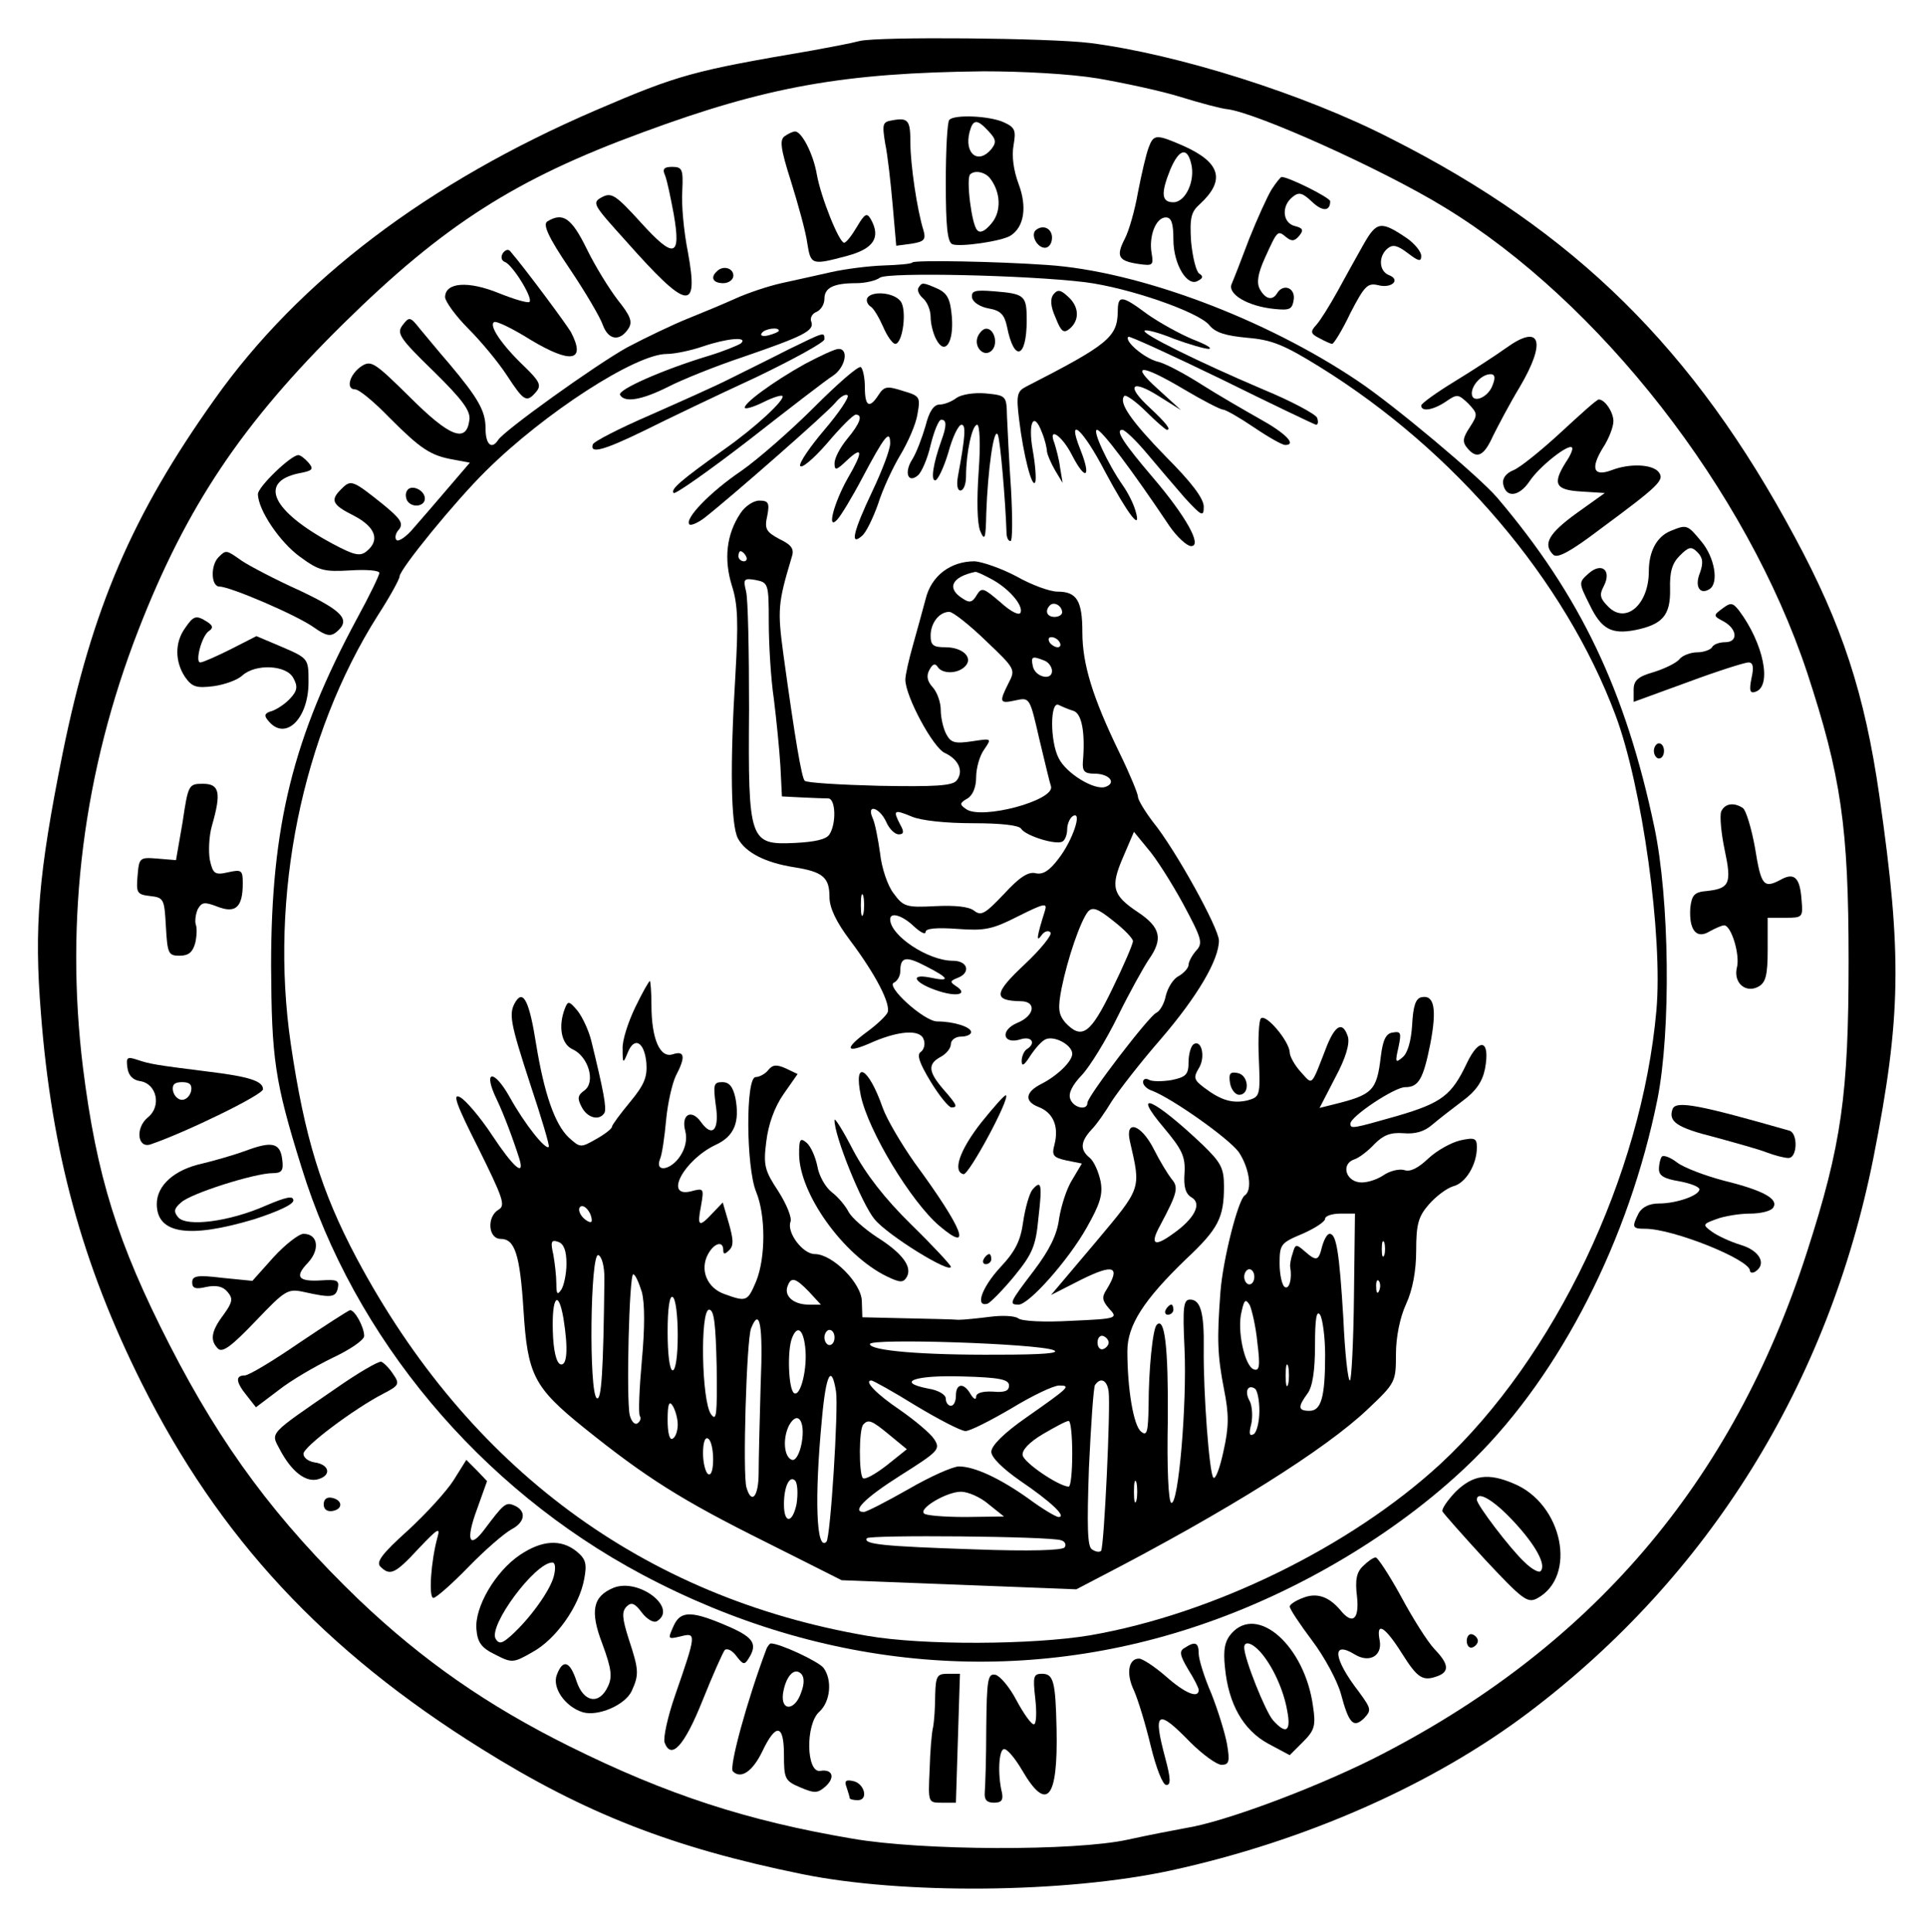 <?xml version="1.0" standalone="no"?>
<!DOCTYPE svg PUBLIC "-//W3C//DTD SVG 20010904//EN" "http://www.w3.org/TR/2001/REC-SVG-20010904/DTD/svg10.dtd">
<svg xmlns="http://www.w3.org/2000/svg" version="1.0" width="381" height="382" viewBox="0 0 381 382" preserveAspectRatio="xMidYMid meet">

<g transform="translate(0,382) scale(0.1,-0.1)" fill="#000000" stroke="none">
<path d="M1700 3739 c-19 -5 -62 -13 -95 -19 -234 -40 -262 -47 -427 -118 -332 -143 -587 -336 -754 -572 -163 -229 -242 -414 -300 -699 -48 -239 -57 -344 -43 -516 21 -272 81 -494 199 -730 153 -306 360 -529 673 -724 203 -127 377 -195 632 -247 200 -41 522 -38 730 7 266 58 519 170 708 313 356 269 592 650 681 1096 55 278 57 402 12 715 -29 203 -74 340 -168 514 -199 371 -434 603 -798 787 -171 88 -422 167 -595 189 -80 10 -417 13 -455 4z m470 -74 c52 -9 127 -25 165 -37 39 -12 80 -23 92 -24 57 -7 305 -118 429 -194 307 -187 597 -559 717 -920 67 -204 82 -305 82 -570 0 -265 -14 -364 -82 -575 -147 -458 -429 -787 -860 -1004 -121 -60 -293 -124 -368 -136 -22 -4 -74 -14 -115 -23 -104 -23 -408 -22 -545 2 -207 35 -367 87 -560 183 -161 80 -289 169 -415 289 -163 157 -271 302 -374 503 -104 203 -145 335 -172 550 -36 294 1 586 110 866 95 244 205 408 405 605 198 195 340 286 591 378 246 91 398 118 675 121 76 0 170 -5 225 -14z"/>
<path d="M1764 3582 c-19 -3 -20 -7 -14 -45 5 -23 11 -78 15 -123 l7 -80 30 4 c25 4 29 8 24 26 -13 41 -26 132 -26 173 0 45 -4 51 -36 45z"/>
<path d="M1877 3583 c-4 -3 -7 -59 -7 -124 0 -85 3 -118 13 -122 15 -6 98 6 115 17 27 17 33 57 16 102 -10 27 -14 55 -10 77 5 29 3 35 -19 45 -28 13 -98 16 -108 5z m78 -23 c15 -16 15 -22 5 -35 -26 -31 -54 -9 -43 34 7 26 15 26 38 1z m2 -92 c22 -28 23 -66 4 -89 -13 -16 -23 -21 -29 -14 -11 11 -22 101 -14 110 9 9 29 5 39 -7z"/>
<path d="M1552 3551 c-11 -7 -9 -24 12 -90 14 -45 29 -99 32 -121 7 -44 8 -45 79 -26 52 14 67 36 47 72 -8 14 -12 12 -28 -15 -10 -17 -21 -31 -25 -31 -10 0 -46 90 -54 135 -7 41 -30 85 -43 85 -4 0 -13 -4 -20 -9z"/>
<path d="M2271 3528 c-5 -13 -14 -52 -21 -88 -6 -35 -18 -77 -26 -92 -18 -35 -13 -44 27 -50 28 -4 30 -3 26 21 -6 33 8 71 28 71 11 0 15 -11 15 -44 0 -49 28 -95 49 -81 10 5 10 9 2 14 -6 4 -13 32 -16 63 -3 47 0 59 17 74 51 47 42 82 -31 115 -55 24 -60 24 -70 -3z m84 -31 c9 -34 -11 -77 -35 -77 -24 0 -25 18 -6 65 17 40 33 45 41 12z"/>
<path d="M1315 3473 c4 -10 11 -44 17 -76 15 -86 1 -90 -65 -17 -50 55 -58 60 -77 50 -20 -11 -18 -14 47 -86 123 -139 145 -142 123 -22 -8 40 -13 94 -11 121 2 42 0 47 -20 47 -16 0 -20 -4 -14 -17z"/>
<path d="M2514 3445 c-8 -13 -28 -57 -44 -97 -15 -40 -31 -81 -35 -90 -8 -20 33 -44 85 -49 30 -3 35 -1 38 19 3 23 -21 32 -33 12 -9 -15 -23 -12 -34 8 -7 13 -4 31 10 62 25 55 25 55 42 41 11 -9 17 -8 26 3 9 11 7 15 -9 19 -24 6 -27 39 -5 57 13 11 20 9 39 -9 21 -20 36 -19 36 1 0 7 -82 48 -96 48 -2 0 -11 -11 -20 -25z"/>
<path d="M1082 3382 c-9 -6 2 -31 44 -93 31 -46 61 -97 66 -112 11 -30 34 -33 51 -6 8 13 3 25 -21 55 -17 22 -45 67 -62 102 -30 61 -47 73 -78 54z"/>
<path d="M2695 3335 c-14 -25 -37 -66 -51 -92 -15 -27 -33 -56 -41 -65 -13 -14 -12 -18 6 -27 11 -6 22 -11 25 -11 3 0 20 27 36 61 28 54 34 60 55 55 27 -7 45 11 21 20 -20 8 -21 38 -2 53 10 8 19 6 40 -10 21 -16 26 -17 26 -5 0 8 -12 23 -27 34 -53 36 -61 35 -88 -13z"/>
<path d="M2047 3364 c-9 -10 4 -34 19 -34 8 0 14 9 14 20 0 19 -19 27 -33 14z"/>
<path d="M994 3319 c-4 -7 -3 -14 4 -17 15 -5 56 -71 49 -79 -3 -3 -30 5 -60 17 -61 25 -107 22 -107 -8 1 -9 21 -37 46 -62 25 -25 59 -66 76 -92 34 -52 39 -55 58 -33 11 13 7 21 -24 51 -45 43 -70 81 -59 87 4 3 37 -13 72 -35 80 -48 110 -43 80 15 -10 17 -90 125 -120 160 -4 5 -10 3 -15 -4z"/>
<path d="M1804 3301 c-2 -3 -28 -5 -57 -6 -30 -1 -76 -7 -103 -13 -27 -6 -71 -16 -99 -22 -27 -6 -68 -20 -90 -30 -22 -10 -65 -28 -95 -40 -30 -12 -84 -38 -120 -57 -63 -35 -244 -165 -255 -183 -13 -20 -25 -9 -25 23 0 34 -14 59 -72 128 -21 24 -46 55 -58 69 -19 24 -21 24 -34 7 -12 -16 -7 -25 61 -91 58 -57 74 -79 71 -97 -6 -46 -39 -33 -118 46 -69 68 -76 73 -95 61 -24 -16 -32 -46 -13 -46 8 0 38 -25 68 -56 62 -62 81 -75 127 -83 l32 -6 -42 -49 c-23 -27 -54 -63 -69 -80 -14 -17 -30 -28 -34 -24 -4 4 -2 14 5 21 9 12 3 21 -31 49 -60 48 -64 50 -82 32 -24 -23 -20 -32 24 -54 42 -22 52 -48 25 -70 -13 -11 -25 -8 -68 15 -119 64 -147 122 -66 139 27 5 30 8 19 21 -7 8 -16 15 -20 15 -15 0 -80 -63 -80 -77 0 -31 43 -95 83 -124 38 -28 48 -30 100 -27 31 2 57 0 57 -5 0 -5 -20 -46 -44 -90 -127 -236 -170 -410 -170 -687 1 -184 7 -228 60 -398 104 -338 353 -635 674 -806 359 -191 752 -224 1119 -94 196 69 388 187 525 322 172 170 307 435 363 712 27 136 24 395 -6 538 -57 271 -147 459 -311 652 -35 41 -204 183 -276 231 -183 123 -433 217 -614 229 -99 7 -261 10 -266 5z m341 -39 c87 -11 225 -59 246 -85 12 -15 33 -21 75 -25 49 -4 73 -14 144 -58 266 -165 484 -421 584 -688 53 -141 94 -438 81 -584 -29 -327 -201 -687 -427 -897 -178 -164 -450 -297 -693 -339 -114 -19 -331 -20 -440 -1 -443 76 -789 332 -1010 747 -70 132 -103 240 -130 423 -43 293 22 611 172 848 24 37 43 72 43 77 0 14 110 149 171 209 116 115 296 231 357 231 16 0 49 7 72 15 47 16 90 20 75 6 -6 -4 -35 -16 -65 -25 -89 -27 -180 -67 -174 -77 9 -16 43 -10 95 16 27 14 94 41 148 59 119 41 142 52 135 70 -3 7 2 16 10 19 9 4 16 15 16 26 0 22 18 31 63 31 18 0 39 5 47 11 17 11 289 5 405 -9z m-605 -96 c0 -2 -9 -6 -20 -9 -11 -3 -18 -1 -14 4 5 9 34 13 34 5z"/>
<path d="M1816 3251 c-3 -5 1 -14 9 -21 8 -7 15 -23 15 -37 0 -13 5 -33 11 -44 17 -33 35 -7 31 44 -3 36 -9 47 -28 56 -30 13 -31 13 -38 2z"/>
<path d="M1922 3231 c2 -9 16 -18 33 -21 23 -4 31 -12 36 -36 14 -71 39 -63 39 13 0 49 -4 52 -65 57 -38 3 -45 1 -43 -13z"/>
<path d="M2083 3238 c-7 -9 -6 -24 4 -46 11 -28 16 -32 28 -22 20 17 19 44 -4 64 -14 13 -20 14 -28 4z"/>
<path d="M1715 3231 c-3 -5 0 -13 6 -17 6 -3 17 -22 25 -40 8 -19 19 -34 24 -34 15 0 24 69 10 85 -14 17 -56 20 -65 6z"/>
<path d="M2210 3203 c-1 -50 -20 -65 -182 -148 -17 -9 -19 -17 -13 -65 8 -68 26 -139 32 -123 2 6 0 34 -5 62 -10 56 2 79 18 36 6 -14 10 -32 10 -38 1 -7 8 -23 16 -37 l15 -25 -5 30 c-2 17 -8 38 -11 48 -14 35 15 16 35 -24 27 -52 38 -43 16 12 -28 70 5 41 49 -44 45 -84 73 -121 60 -77 -4 14 -15 36 -25 50 -30 43 -61 110 -51 110 9 0 68 -78 143 -190 15 -22 35 -40 43 -40 23 0 -11 60 -75 135 -58 68 -76 95 -61 95 5 0 27 -21 48 -46 21 -25 55 -65 75 -88 34 -37 38 -39 38 -18 0 16 -24 48 -75 99 -69 71 -94 107 -82 120 3 3 23 -11 43 -31 20 -20 39 -36 41 -36 9 0 0 12 -34 44 -48 44 -36 57 19 22 l43 -27 -45 41 c-57 51 -35 51 51 0 37 -22 72 -40 77 -40 5 0 33 -16 61 -35 28 -19 56 -35 62 -35 24 0 0 24 -51 52 -30 17 -82 47 -115 68 -33 21 -72 42 -87 45 -26 7 -66 41 -57 49 2 2 85 -36 184 -84 99 -49 183 -89 187 -90 4 0 5 6 2 14 -3 7 -51 33 -107 56 -129 55 -240 110 -234 116 2 3 29 -4 58 -16 30 -11 61 -20 69 -20 8 1 -6 9 -32 19 -26 11 -66 33 -90 50 -51 38 -58 38 -58 4z"/>
<path d="M1933 3154 c-8 -21 13 -42 28 -27 13 13 5 43 -11 43 -6 0 -13 -7 -17 -16z"/>
<path d="M1559 3129 c-35 -18 -86 -43 -114 -57 -27 -14 -99 -46 -160 -73 -60 -26 -111 -52 -113 -58 -6 -19 21 -12 103 28 44 22 142 69 218 104 75 36 137 70 137 76 0 15 1 15 -71 -20z"/>
<path d="M1591 3100 c-63 -35 -124 -80 -118 -87 3 -2 19 3 37 12 18 9 34 14 37 12 6 -7 -54 -63 -117 -107 -84 -60 -105 -78 -98 -85 3 -3 70 44 149 105 78 61 153 119 166 127 24 16 32 53 11 53 -7 0 -37 -14 -67 -30z"/>
<path d="M1610 3015 c-46 -46 -111 -103 -144 -126 -62 -42 -113 -95 -103 -106 3 -3 17 3 30 13 50 39 243 208 259 228 9 11 20 18 24 14 3 -4 -17 -34 -46 -68 -28 -33 -50 -65 -48 -71 2 -7 26 13 53 44 27 32 52 57 57 57 15 0 8 -18 -17 -48 -14 -17 -25 -38 -25 -48 0 -15 3 -15 25 6 31 29 32 17 1 -36 -27 -48 -42 -104 -21 -82 7 7 30 45 50 83 44 83 55 97 55 68 0 -12 -16 -54 -35 -94 -38 -80 -45 -110 -21 -89 8 6 22 35 32 63 9 29 29 72 44 97 15 25 31 61 34 81 6 34 5 36 -29 46 -31 10 -37 9 -48 -8 -18 -28 -27 -23 -27 15 0 19 -4 37 -8 40 -5 3 -46 -33 -92 -79z"/>
<path d="M1891 3033 c-9 -7 -24 -13 -33 -13 -12 0 -21 -14 -28 -42 -7 -24 -18 -53 -26 -66 -17 -26 -9 -49 11 -32 7 6 19 33 25 60 7 28 16 50 21 50 11 0 11 -12 0 -42 -16 -45 -21 -78 -12 -78 5 0 17 25 26 55 8 30 20 55 26 55 9 0 8 -21 -7 -102 -3 -17 -1 -28 5 -28 6 0 11 12 11 28 0 46 12 102 22 102 5 0 7 -38 3 -92 -4 -57 -3 -103 3 -118 9 -21 11 -16 12 35 3 85 15 173 23 155 5 -13 15 -132 17 -192 0 -10 3 -18 8 -18 4 0 4 46 1 102 -4 57 -7 122 -8 144 -1 41 -1 42 -42 46 -23 2 -48 -2 -58 -9z"/>
<path d="M1464 2805 c-28 -42 -33 -91 -17 -143 12 -37 13 -73 7 -177 -11 -179 -9 -297 5 -323 15 -28 54 -48 111 -57 57 -9 70 -20 70 -59 0 -21 13 -49 41 -86 51 -68 80 -125 74 -142 -3 -7 -21 -24 -40 -38 -45 -33 -44 -44 3 -24 57 26 101 29 108 9 4 -9 1 -20 -5 -25 -9 -5 -4 -21 19 -59 17 -28 36 -51 41 -51 13 0 12 4 -16 36 -30 35 -31 50 -5 64 11 6 20 17 20 25 0 8 9 15 20 15 11 0 20 4 20 9 0 10 -34 21 -67 21 -26 0 -104 71 -85 77 6 3 12 13 12 22 0 29 11 31 51 10 47 -24 49 -31 7 -22 -42 8 -29 -12 18 -27 37 -12 59 -6 34 10 -12 8 -12 10 3 16 27 10 21 34 -9 34 -49 0 -124 50 -124 82 0 15 24 8 47 -14 13 -12 23 -17 23 -11 0 7 22 9 63 6 54 -4 69 -1 120 25 52 26 58 27 53 11 -16 -51 -18 -64 -7 -49 5 8 14 11 18 6 4 -4 -19 -33 -51 -63 -61 -57 -63 -72 -8 -73 32 0 28 -29 -7 -43 -35 -15 -28 -44 8 -32 21 6 30 -8 11 -20 -5 -3 -10 -14 -10 -23 0 -12 5 -9 17 10 10 15 23 30 31 33 18 7 52 -12 52 -29 0 -15 -30 -44 -62 -60 -31 -16 -33 -34 -5 -45 29 -11 41 -38 32 -74 -6 -22 -3 -26 24 -32 l30 -6 -19 -32 c-11 -17 -22 -52 -26 -77 -4 -32 -19 -62 -50 -103 -48 -63 -50 -67 -30 -67 20 0 98 87 135 153 26 46 32 65 27 91 -4 19 -13 39 -21 46 -20 16 -19 32 3 56 10 10 28 36 40 56 13 20 56 76 97 123 73 85 115 157 115 195 0 24 -86 180 -130 234 -16 21 -30 44 -30 50 0 6 -16 45 -36 86 -54 111 -74 177 -74 240 0 62 -11 80 -49 80 -15 0 -51 13 -81 30 -30 16 -68 29 -83 30 -48 0 -86 -29 -97 -75 -6 -22 -17 -63 -25 -91 -8 -28 -15 -59 -15 -68 0 -33 55 -135 78 -145 28 -13 38 -37 23 -55 -9 -10 -43 -12 -153 -10 -77 2 -144 6 -147 10 -6 6 -19 82 -42 249 -12 89 -11 102 16 192 6 17 1 25 -24 37 -26 14 -30 20 -24 46 5 26 2 30 -16 30 -11 0 -28 -11 -37 -25z m11 -85 c3 -5 1 -10 -4 -10 -6 0 -11 5 -11 10 0 6 2 10 4 10 3 0 8 -4 11 -10z m483 -44 c35 -18 65 -52 60 -67 -2 -7 -18 0 -40 20 -34 29 -37 30 -47 14 -8 -14 -14 -16 -27 -7 -33 20 -23 43 24 53 2 1 15 -5 30 -13z m-438 -86 c0 -43 4 -112 10 -152 5 -40 11 -100 13 -133 l3 -60 39 -2 c22 -1 46 -2 53 -2 14 -1 16 -49 2 -71 -6 -10 -29 -15 -69 -17 -89 -4 -92 3 -90 264 0 115 -2 220 -6 234 -6 24 -4 26 19 22 25 -5 26 -7 26 -83z m580 19 c0 -5 -7 -9 -15 -9 -15 0 -20 12 -9 23 8 8 24 -1 24 -14z m-151 -56 c59 -56 59 -57 45 -84 -19 -38 -18 -41 14 -34 28 6 28 6 47 -77 11 -46 21 -88 23 -93 8 -28 -138 -67 -168 -45 -13 9 -13 12 3 21 10 6 17 22 17 42 0 18 7 43 16 55 15 22 15 22 -24 16 -34 -5 -42 -3 -51 14 -6 11 -11 33 -11 48 0 15 -7 35 -16 45 -11 12 -13 23 -6 35 6 11 11 13 16 5 9 -14 39 -14 54 1 17 17 -4 38 -39 38 -24 0 -29 4 -29 23 0 25 17 47 37 47 7 0 40 -26 72 -57z m146 -3 c3 -5 2 -10 -4 -10 -5 0 -13 5 -16 10 -3 6 -2 10 4 10 5 0 13 -4 16 -10z m-31 -36 c9 -3 16 -13 16 -21 0 -20 -34 -12 -38 10 -4 19 -1 20 22 11z m59 -100 c16 -6 23 -43 18 -101 -1 -18 3 -23 23 -23 29 0 44 -18 22 -26 -21 -8 -78 26 -93 57 -17 33 -17 113 0 105 6 -3 20 -9 30 -12z m-371 -219 c6 -14 17 -25 25 -25 10 0 11 5 3 19 -15 29 -13 31 23 16 19 -8 68 -13 121 -13 55 0 91 -4 95 -11 9 -14 70 -33 82 -25 5 3 9 14 9 24 0 10 5 22 11 26 20 12 0 -48 -28 -84 -18 -24 -31 -32 -45 -29 -14 4 -32 -7 -63 -41 -37 -39 -45 -44 -59 -33 -10 8 -37 11 -77 9 -57 -3 -63 -1 -82 25 -12 15 -24 51 -27 80 -4 28 -10 60 -15 70 -12 28 14 20 27 -8z m587 -162 c37 -69 40 -78 26 -93 -8 -9 -15 -22 -15 -28 0 -6 -9 -16 -19 -22 -11 -5 -22 -23 -26 -39 -3 -16 -12 -31 -19 -34 -14 -6 -136 -165 -136 -178 0 -16 -28 -10 -34 8 -4 11 4 27 23 47 16 17 48 69 71 116 23 47 51 97 61 112 29 41 24 64 -21 94 -51 34 -55 50 -29 110 l21 49 27 -33 c16 -18 47 -67 70 -109z m-632 -20 c-3 -10 -5 -2 -5 17 0 19 2 27 5 18 2 -10 2 -26 0 -35z m533 -54 c0 -6 -18 -48 -41 -95 -43 -89 -60 -101 -93 -66 -13 16 -15 27 -7 68 12 59 37 132 52 151 9 10 19 7 50 -18 22 -17 39 -35 39 -40z"/>
<path d="M1256 1828 c-14 -29 -26 -66 -25 -82 0 -30 1 -30 10 -8 13 33 33 22 37 -20 2 -28 -4 -43 -32 -77 -20 -24 -36 -46 -36 -49 0 -4 -14 -15 -32 -25 -30 -17 -31 -17 -54 4 -27 26 -48 86 -64 184 -13 83 -25 108 -40 85 -15 -24 -12 -40 29 -166 22 -66 38 -120 36 -122 -6 -7 -47 44 -77 98 -32 57 -54 54 -26 -4 14 -29 33 -80 45 -118 11 -37 -13 -15 -54 47 -23 35 -52 69 -63 75 -16 9 -9 -12 36 -101 48 -97 54 -113 40 -121 -24 -14 -21 -58 4 -58 28 0 38 -31 45 -140 8 -129 20 -153 119 -233 123 -99 194 -144 361 -227 l149 -75 232 -9 232 -9 46 24 c253 131 447 253 530 332 55 52 56 54 56 109 0 34 8 73 20 99 13 28 20 66 20 106 0 51 4 67 25 91 14 16 35 32 48 36 25 6 47 43 47 77 0 18 -4 20 -32 14 -18 -4 -47 -20 -64 -36 -20 -19 -36 -27 -47 -23 -10 3 -29 -1 -43 -11 -14 -9 -35 -15 -47 -13 -27 4 -35 36 -10 45 10 3 28 17 41 31 17 17 31 23 57 21 23 -2 41 3 57 17 13 11 40 32 60 47 26 19 39 38 44 63 11 58 -11 64 -36 11 -30 -63 -49 -78 -138 -104 -88 -25 -92 -26 -92 -15 0 14 87 72 108 72 27 0 36 16 50 86 13 68 8 97 -17 92 -12 -2 -17 -17 -19 -55 -2 -32 -9 -56 -19 -64 -14 -12 -15 -10 -8 20 6 29 5 32 -12 29 -13 -2 -19 -15 -23 -48 -8 -67 -16 -75 -93 -94 l-28 -7 31 60 c21 39 29 67 25 81 -10 30 -24 24 -41 -17 -33 -85 -28 -79 -52 -53 -12 13 -22 31 -22 39 -1 22 -47 77 -57 67 -4 -4 -6 -41 -4 -81 3 -72 2 -74 -22 -81 -30 -7 -53 0 -86 25 -20 15 -22 20 -11 38 14 22 6 58 -10 48 -5 -3 -10 -19 -10 -35 0 -25 -5 -30 -34 -36 -19 -3 -39 -3 -45 1 -6 3 -11 1 -11 -5 0 -6 8 -14 18 -17 41 -16 151 -94 171 -121 21 -31 28 -76 12 -86 -13 -9 -43 -126 -48 -191 -7 -93 -6 -125 7 -192 10 -50 10 -74 -1 -123 -7 -33 -16 -57 -20 -52 -8 8 -20 168 -19 255 1 70 -6 97 -27 97 -13 0 -15 -14 -11 -97 5 -110 -12 -309 -26 -305 -6 1 -9 72 -7 165 1 142 -6 204 -22 187 -8 -8 -16 -90 -16 -159 -1 -53 -3 -62 -15 -52 -15 12 -27 85 -27 159 0 51 32 101 116 182 64 60 75 82 75 144 0 36 -6 47 -42 82 -97 92 -143 112 -77 34 36 -43 43 -57 41 -90 -2 -27 2 -41 14 -48 21 -12 6 -42 -37 -72 -37 -27 -46 -21 -25 17 34 64 37 75 22 92 -7 9 -23 35 -35 59 -25 49 -57 59 -47 15 22 -96 24 -90 -69 -201 l-87 -103 61 31 c63 31 77 26 49 -20 -10 -15 -9 -22 5 -38 18 -19 16 -20 -75 -24 -52 -3 -98 -1 -105 5 -7 5 -32 6 -55 3 -24 -3 -52 -6 -63 -6 -11 1 -58 2 -105 3 l-85 2 -1 31 c0 36 -58 94 -93 94 -24 0 -56 43 -48 64 3 8 -8 35 -24 60 -27 41 -30 51 -24 98 4 34 16 68 34 94 l28 40 -23 11 c-18 8 -26 8 -35 -3 -6 -8 -18 -14 -25 -14 -20 0 -19 -178 1 -227 19 -46 19 -130 0 -177 -17 -40 -19 -41 -63 -25 -34 12 -49 48 -32 79 12 22 30 27 30 8 0 -9 3 -9 12 0 9 9 8 21 -1 53 l-12 41 -20 -21 c-27 -29 -31 -27 -23 14 6 35 6 36 -20 29 -54 -13 -14 62 49 92 37 17 48 45 39 93 -5 22 -12 31 -26 31 -17 0 -18 -5 -13 -44 8 -50 -6 -67 -29 -35 -19 27 -40 15 -31 -18 4 -16 0 -34 -10 -49 -18 -28 -51 -34 -40 -6 4 9 9 44 12 77 3 33 12 72 19 87 20 38 18 51 -6 43 -25 -8 -42 30 -42 98 0 26 -2 47 -3 47 -2 0 -15 -23 -29 -52z m-86 -422 c0 -5 -7 -3 -15 4 -8 7 -12 17 -9 22 7 10 24 -9 24 -26z m1507 -151 c-1 -91 -5 -165 -8 -165 -4 0 -10 55 -13 123 -8 133 -14 167 -27 167 -5 0 -11 -11 -15 -25 -7 -29 -11 -30 -35 -9 -16 14 -18 14 -23 -4 -4 -11 -6 -24 -5 -28 4 -23 -2 -45 -11 -39 -5 3 -10 24 -10 46 0 38 2 41 45 59 25 11 45 24 45 30 0 5 13 10 30 10 l29 0 -2 -165z m-1557 66 c0 -20 -5 -43 -10 -51 -8 -12 -10 -9 -10 11 0 15 -3 41 -6 58 -6 26 -4 30 10 25 11 -4 16 -18 16 -43z m1617 17 c-3 -7 -5 -2 -5 12 0 14 2 19 5 13 2 -7 2 -19 0 -25z m-1542 -46 c-2 -186 -6 -243 -15 -237 -16 10 -13 288 3 283 7 -3 12 -22 12 -46z m1285 3 c0 -8 -4 -15 -10 -15 -5 0 -10 7 -10 15 0 8 5 15 10 15 6 0 10 -7 10 -15z m-1211 -30 c6 -23 6 -71 0 -136 -5 -55 -7 -104 -4 -109 3 -5 1 -11 -5 -15 -5 -3 -12 4 -15 17 -7 33 -1 278 7 278 4 0 11 -16 17 -35z m331 0 l23 -25 -24 0 c-30 0 -49 17 -42 36 7 20 16 17 43 -11z m1127 3 c-3 -8 -6 -5 -6 6 -1 11 2 17 5 13 3 -3 4 -12 1 -19z m-1387 -89 c0 -39 -4 -69 -10 -69 -6 0 -10 32 -10 76 0 47 4 73 10 69 6 -3 10 -37 10 -76z m-226 34 c10 -62 7 -95 -6 -91 -8 3 -14 27 -15 66 -2 68 11 83 21 25z m1372 -48 c6 -47 4 -57 -7 -53 -18 6 -34 78 -24 115 5 23 8 25 16 12 4 -9 12 -42 15 -74z m-1069 -48 c1 -94 0 -109 -11 -94 -19 25 -22 207 -4 207 10 0 13 -28 15 -113z m1203 23 c0 -84 -8 -110 -31 -110 -23 0 -23 8 -4 34 10 13 15 45 15 95 0 53 3 71 10 61 5 -8 10 -44 10 -80z m-1116 -57 c-2 -71 -4 -149 -4 -175 0 -48 -14 -64 -24 -30 -8 23 0 293 9 315 17 43 24 8 19 -110z m88 73 c5 -41 -9 -99 -22 -91 -11 7 -14 84 -4 109 10 26 22 18 26 -18z m58 19 c0 -8 -4 -15 -10 -15 -5 0 -10 7 -10 15 0 8 5 15 10 15 6 0 10 -7 10 -15z m542 -10 c0 -5 -5 -11 -11 -13 -6 -2 -11 4 -11 13 0 9 5 15 11 13 6 -2 11 -8 11 -13z m-109 -15 c15 -6 -21 -9 -109 -9 -151 -1 -254 8 -254 21 0 12 331 1 363 -12z m464 -67 c-3 -10 -5 -2 -5 17 0 19 2 27 5 18 2 -10 2 -26 0 -35z m-894 -15 c5 -34 -11 -289 -19 -297 -20 -20 -24 85 -9 242 8 90 19 111 28 55z m342 12 c0 -11 -9 -14 -32 -12 -21 1 -33 -3 -33 -10 0 -7 -5 -5 -11 5 -13 23 -29 22 -29 -3 0 -11 -4 -20 -10 -20 -5 0 -10 6 -10 14 0 8 -15 17 -35 20 -66 13 -25 27 68 24 74 -2 92 -6 92 -18z m-184 -40 c45 -27 89 -50 98 -50 9 0 50 21 91 45 41 25 83 45 94 45 24 0 21 -3 -66 -64 -43 -30 -68 -55 -68 -67 0 -11 22 -33 58 -58 59 -40 92 -71 75 -71 -5 0 -32 16 -59 36 -56 40 -107 64 -138 64 -12 0 -57 -20 -100 -45 -44 -25 -83 -45 -88 -45 -25 0 1 27 72 72 76 48 80 52 67 72 -8 12 -38 37 -68 58 -46 31 -72 58 -56 58 3 0 43 -22 88 -50z m381 28 c4 -32 -9 -308 -15 -315 -3 -3 -11 -2 -18 3 -9 5 -10 45 -6 161 4 85 9 159 12 164 11 16 24 10 27 -13z m298 -38 c0 -21 -5 -42 -11 -46 -9 -5 -10 1 -5 20 3 14 2 35 -3 45 -11 19 -4 34 10 25 5 -3 9 -23 9 -44z m-1150 -27 c0 -12 -4 -25 -10 -28 -6 -4 -10 11 -10 37 0 31 3 39 10 28 5 -8 10 -25 10 -37z m245 -37 c-4 -21 -12 -35 -19 -33 -16 5 -19 42 -6 68 17 31 33 9 25 -35z m174 16 l34 -28 -40 -32 c-22 -17 -43 -29 -47 -25 -8 8 -8 98 1 106 10 11 17 8 52 -21z m361 -37 c0 -36 -3 -65 -7 -65 -20 1 -88 47 -91 62 -2 10 13 26 40 42 24 14 46 26 51 26 4 0 7 -29 7 -65z m-710 -11 c0 -21 -4 -33 -10 -29 -5 3 -10 22 -10 41 0 21 4 33 10 29 6 -3 10 -22 10 -41z m165 -88 c-8 -39 -25 -40 -25 -1 0 35 11 58 22 47 5 -5 6 -26 3 -46z m672 7 c-3 -10 -5 -2 -5 17 0 19 2 27 5 18 2 -10 2 -26 0 -35z m-292 -8 l30 -24 -76 -1 c-42 0 -79 3 -82 7 -11 10 45 43 73 43 14 0 39 -11 55 -25z m143 -71 c7 -2 11 -8 7 -14 -4 -6 -69 -8 -178 -4 -180 6 -221 10 -213 22 4 7 361 4 384 -4z"/>
<path d="M1117 1826 c-14 -36 -7 -71 15 -81 31 -14 46 -64 24 -81 -14 -10 -15 -16 -6 -33 11 -22 35 -28 45 -12 5 9 -2 45 -26 143 -5 20 -17 46 -27 59 -17 20 -19 20 -25 5z"/>
<path d="M1702 1653 c15 -70 99 -209 155 -257 67 -57 48 -7 -49 125 -26 37 -55 86 -63 109 -28 80 -58 96 -43 23z"/>
<path d="M2432 1678 c2 -12 10 -23 18 -23 22 0 19 39 -3 43 -15 3 -18 -1 -15 -20z"/>
<path d="M1940 1600 c-43 -55 -57 -97 -35 -102 10 -3 92 149 84 156 -2 2 -24 -23 -49 -54z"/>
<path d="M1650 1605 c-1 -30 54 -166 79 -196 26 -32 151 -109 151 -94 0 3 -35 41 -78 83 -53 52 -90 100 -115 147 -20 39 -37 66 -37 60z"/>
<path d="M1580 1538 c0 -78 87 -200 173 -242 27 -13 33 -13 40 -1 11 20 -9 47 -60 79 -24 16 -49 38 -55 49 -6 12 -21 30 -33 39 -13 10 -26 33 -29 52 -4 19 -13 39 -21 46 -13 11 -15 7 -15 -22z"/>
<path d="M2041 1467 c-6 -8 -14 -36 -18 -63 -5 -37 -15 -58 -45 -90 -37 -40 -51 -80 -25 -72 6 3 30 27 53 55 35 43 42 59 47 113 8 69 6 78 -12 57z"/>
<path d="M1945 1330 c-3 -5 -1 -10 4 -10 6 0 11 5 11 10 0 6 -2 10 -4 10 -3 0 -8 -4 -11 -10z"/>
<path d="M2305 1230 c-3 -5 -1 -10 4 -10 6 0 11 5 11 10 0 6 -2 10 -4 10 -3 0 -8 -4 -11 -10z"/>
<path d="M1417 3283 c-13 -12 -7 -23 13 -23 11 0 20 7 20 15 0 15 -21 21 -33 8z"/>
<path d="M2978 3132 c-21 -15 -67 -45 -103 -67 -36 -22 -65 -43 -65 -47 0 -13 24 -9 49 8 22 15 24 15 44 -4 19 -20 19 -22 3 -47 -14 -21 -15 -29 -5 -41 19 -23 33 -16 51 24 10 20 33 64 53 97 53 90 41 126 -27 77z m-27 -74 c-9 -25 -41 -37 -41 -16 0 17 20 38 37 38 9 0 10 -7 4 -22z"/>
<path d="M3085 2964 c-38 -35 -80 -69 -93 -74 -15 -6 -22 -17 -20 -27 5 -28 31 -26 52 5 19 29 77 75 84 67 3 -2 -3 -16 -12 -29 -27 -43 -21 -55 30 -58 l47 -3 -56 -40 c-55 -40 -67 -61 -46 -82 8 -8 34 6 92 50 119 88 129 98 116 114 -13 15 -57 17 -93 3 -35 -13 -42 3 -17 44 12 18 21 42 21 53 0 18 -17 43 -29 43 -4 0 -37 -30 -76 -66z"/>
<path d="M805 2850 c-4 -6 -3 -14 0 -20 9 -15 35 -12 35 4 0 17 -27 29 -35 16z"/>
<path d="M3303 2770 c-27 -11 -43 -40 -43 -80 0 -65 -45 -105 -80 -70 -17 17 -18 24 -9 41 16 31 -4 48 -30 25 -20 -18 -20 -18 2 -62 23 -48 43 -59 90 -50 54 11 70 29 69 81 -1 34 4 51 19 66 18 18 23 19 35 7 11 -11 12 -21 5 -41 -11 -27 0 -44 19 -32 19 12 10 63 -16 94 -28 34 -29 34 -61 21z"/>
<path d="M432 2718 c-16 -16 -15 -58 2 -58 21 0 154 -57 187 -81 24 -17 33 -18 44 -9 29 24 14 41 -72 82 -49 22 -100 49 -115 59 -31 22 -31 22 -46 7z"/>
<path d="M3406 2617 c-19 -14 -19 -15 2 -26 27 -15 29 -41 3 -41 -11 0 -23 -4 -26 -10 -3 -5 -17 -10 -29 -10 -13 0 -29 -6 -35 -13 -6 -8 -29 -19 -51 -26 -32 -9 -40 -17 -40 -35 l0 -24 107 39 c59 22 113 39 120 39 9 0 11 -9 6 -31 -5 -25 -3 -31 8 -27 33 11 16 96 -33 161 -12 15 -16 16 -32 4z"/>
<path d="M366 2578 c-21 -29 -20 -67 0 -97 14 -20 23 -22 56 -18 22 3 47 12 57 21 26 24 88 21 101 -5 9 -16 8 -25 -6 -40 -9 -10 -25 -21 -36 -25 -15 -4 -17 -9 -7 -20 33 -40 79 4 79 77 0 46 0 47 -51 69 l-52 22 -51 -26 c-28 -14 -55 -26 -60 -26 -11 0 3 53 17 62 9 6 8 11 -3 18 -22 14 -27 13 -44 -12z"/>
<path d="M3270 2335 c0 -8 5 -15 10 -15 6 0 10 7 10 15 0 8 -4 15 -10 15 -5 0 -10 -7 -10 -15z"/>
<path d="M361 2194 l-13 -75 -36 3 c-36 3 -37 2 -40 -34 -3 -34 -1 -37 25 -40 27 -3 28 -6 31 -60 3 -54 5 -58 27 -58 18 0 26 7 31 25 3 13 4 30 1 37 -2 7 0 21 4 30 8 14 13 15 39 5 36 -14 50 -1 50 46 0 26 -2 28 -29 22 -26 -6 -30 -3 -36 24 -3 16 -2 47 4 68 19 66 15 83 -18 83 -28 0 -29 -2 -40 -76z"/>
<path d="M3403 2215 c-3 -9 0 -43 7 -76 14 -66 10 -76 -35 -81 -25 -2 -30 -8 -33 -33 -3 -44 12 -63 38 -47 11 6 24 12 29 12 14 0 32 -59 25 -84 -7 -30 18 -51 43 -37 14 8 18 22 18 73 l0 63 35 0 c34 0 35 1 32 35 -3 44 -14 55 -40 41 -35 -19 -40 -13 -52 62 -7 39 -18 75 -24 79 -18 12 -36 9 -43 -7z"/>
<path d="M252 1708 c2 -15 11 -24 25 -26 33 -5 43 -50 15 -72 -25 -21 -20 -62 6 -53 70 24 222 98 222 109 0 16 -27 25 -110 35 -104 13 -114 15 -138 23 -21 7 -23 5 -20 -16z m126 -45 c-2 -10 -10 -18 -18 -18 -8 0 -16 8 -18 18 -2 12 3 17 18 17 15 0 20 -5 18 -17z"/>
<path d="M3307 1627 c-9 -25 8 -37 84 -56 40 -11 87 -24 102 -30 16 -6 35 -11 43 -11 18 0 19 49 2 54 -178 51 -224 60 -231 43z"/>
<path d="M485 1544 c-22 -8 -60 -19 -85 -25 -55 -12 -90 -43 -90 -80 0 -59 63 -69 193 -30 46 15 77 29 77 37 0 10 -14 7 -54 -10 -72 -32 -158 -43 -174 -23 -9 11 -8 17 6 29 19 18 146 58 181 58 18 0 22 5 19 27 -4 33 -20 37 -73 17z"/>
<path d="M3286 1533 c-3 -3 -6 -15 -6 -25 0 -13 10 -19 40 -24 22 -4 40 -11 40 -16 0 -12 -45 -28 -80 -28 -19 0 -33 -7 -40 -19 -14 -28 -13 -31 13 -31 55 0 207 -61 207 -83 0 -4 5 -5 10 -2 24 15 9 42 -28 53 -20 6 -46 18 -57 26 -19 14 -19 15 8 25 16 6 46 11 67 11 21 0 42 5 46 12 11 17 -20 34 -97 53 -38 10 -80 26 -93 36 -13 10 -26 15 -30 12z"/>
<path d="M541 1334 l-42 -47 -60 6 c-49 6 -59 4 -59 -9 0 -12 7 -14 28 -9 20 4 33 1 42 -10 11 -13 10 -20 -8 -45 -25 -33 -27 -51 -11 -67 9 -9 28 6 74 54 59 62 64 65 96 58 54 -12 63 -11 67 8 3 15 -2 17 -32 15 -47 -3 -54 7 -27 35 24 26 20 57 -9 57 -9 0 -36 -21 -59 -46z"/>
<path d="M591 1164 c-51 -35 -99 -64 -107 -64 -19 0 -18 -13 4 -40 l18 -23 45 34 c24 19 72 47 107 64 34 16 62 35 62 43 0 18 -19 52 -28 51 -4 -1 -49 -30 -101 -65z"/>
<path d="M665 1075 c-135 -93 -130 -87 -112 -121 23 -44 52 -67 77 -59 26 8 21 29 -8 33 -12 2 -22 9 -22 17 0 14 100 89 158 119 31 16 33 19 19 39 -7 11 -18 22 -23 24 -5 2 -46 -22 -89 -52z"/>
<path d="M897 893 c-14 -22 -54 -66 -91 -100 -50 -45 -63 -62 -54 -71 19 -19 29 -15 76 36 37 39 43 43 37 22 -13 -47 -18 -120 -8 -120 5 0 36 27 69 61 32 33 71 67 86 75 28 15 29 38 2 48 -14 5 -19 1 -55 -47 -31 -42 -39 -24 -16 38 l20 56 -20 21 -21 21 -25 -40z"/>
<path d="M2878 870 c-16 -17 -28 -34 -26 -39 2 -4 40 -47 84 -95 74 -79 84 -87 103 -77 80 43 51 187 -46 227 -51 22 -81 17 -115 -16z m114 -58 c44 -47 66 -87 54 -99 -3 -4 -18 4 -32 18 -28 26 -94 113 -94 123 0 19 33 0 72 -42z"/>
<path d="M640 845 c0 -10 7 -15 18 -13 21 4 19 22 -2 26 -10 2 -16 -3 -16 -13z"/>
<path d="M1028 745 c-49 -33 -90 -104 -86 -147 2 -26 10 -37 37 -50 33 -17 36 -17 74 5 46 25 92 90 102 144 6 31 3 40 -15 55 -31 25 -69 22 -112 -7z m67 -42 c-7 -28 -47 -84 -85 -118 -17 -15 -23 -17 -30 -6 -15 26 78 151 112 151 6 0 7 -11 3 -27z"/>
<path d="M2695 723 c-13 -12 -16 -28 -12 -60 5 -46 -9 -57 -33 -27 -23 27 -47 35 -74 24 -14 -5 -26 -13 -26 -17 0 -5 20 -35 44 -67 25 -33 50 -80 57 -105 16 -60 25 -69 46 -49 15 16 14 19 -10 52 -51 66 -55 103 -8 74 28 -17 54 -3 49 27 -8 40 10 29 44 -25 31 -49 41 -56 72 -44 22 9 20 24 -8 53 -14 15 -43 61 -66 104 -23 42 -46 77 -50 77 -5 0 -16 -8 -25 -17z"/>
<path d="M1213 680 c-41 -17 -47 -46 -22 -111 18 -49 20 -65 11 -84 -17 -37 -48 -32 -62 10 -13 40 -27 45 -39 13 -10 -25 16 -63 51 -74 30 -9 84 14 97 42 15 33 14 42 -6 103 -13 41 -14 54 -4 64 9 9 16 7 30 -12 10 -13 23 -21 30 -17 42 26 -36 86 -86 66z"/>
<path d="M1332 605 c-12 -27 -12 -27 14 -21 31 8 31 5 -11 -116 -15 -43 -24 -85 -21 -94 13 -35 39 -7 75 83 20 50 40 95 44 100 5 4 15 -1 23 -12 13 -17 16 -18 24 -5 18 28 10 41 -34 61 -77 34 -100 35 -114 4z"/>
<path d="M2435 590 c-13 -15 -17 -31 -13 -68 7 -72 36 -123 85 -150 l43 -23 26 26 c23 23 26 32 20 71 -16 118 -109 202 -161 144z m57 -37 c24 -27 46 -75 53 -116 8 -41 -2 -48 -28 -19 -15 17 -57 122 -57 144 0 14 16 9 32 -9z"/>
<path d="M2900 575 c0 -9 5 -15 11 -13 6 2 11 8 11 13 0 5 -5 11 -11 13 -6 2 -11 -4 -11 -13z"/>
<path d="M1515 558 c-38 -101 -74 -233 -66 -241 16 -16 39 0 58 39 27 57 43 55 43 -6 0 -48 2 -52 33 -65 28 -12 34 -11 49 2 20 18 14 35 -10 31 -28 -5 -30 92 -2 117 22 20 26 63 8 87 -11 13 -86 48 -104 48 -2 0 -7 -6 -9 -12z m69 -85 c-12 -36 -40 -38 -36 -3 5 34 22 54 36 40 6 -6 7 -19 0 -37z"/>
<path d="M2342 561 c-11 -6 -9 -15 7 -42 12 -19 21 -37 21 -41 0 -18 -28 -6 -65 27 -22 19 -46 35 -53 35 -21 0 -26 -30 -10 -63 8 -18 23 -67 33 -109 11 -45 24 -78 31 -78 9 0 9 12 -2 53 -25 93 -16 99 49 32 25 -25 53 -45 62 -45 15 0 17 6 11 41 -4 22 -18 67 -31 100 -14 32 -25 68 -25 79 0 22 -7 25 -28 11z"/>
<path d="M1849 468 c0 -24 -2 -52 -4 -63 -3 -11 -6 -49 -7 -85 -3 -65 -3 -65 24 -65 l28 0 4 128 4 127 -24 0 c-21 0 -24 -4 -25 -42z"/>
<path d="M1950 403 c0 -59 -2 -117 -3 -128 -1 -14 4 -20 18 -20 15 0 19 5 16 20 -9 37 -6 85 4 86 6 1 22 -18 36 -42 49 -84 71 -57 68 82 -2 94 -6 109 -29 109 -17 0 -18 -6 -13 -50 3 -27 2 -50 -3 -50 -5 0 -20 21 -34 47 -14 27 -33 49 -42 51 -15 3 -17 -9 -18 -105z"/>
<path d="M1674 285 c3 -9 6 -19 6 -21 0 -2 7 -4 16 -4 22 0 13 34 -10 38 -14 3 -17 0 -12 -13z"/>
</g>
</svg>